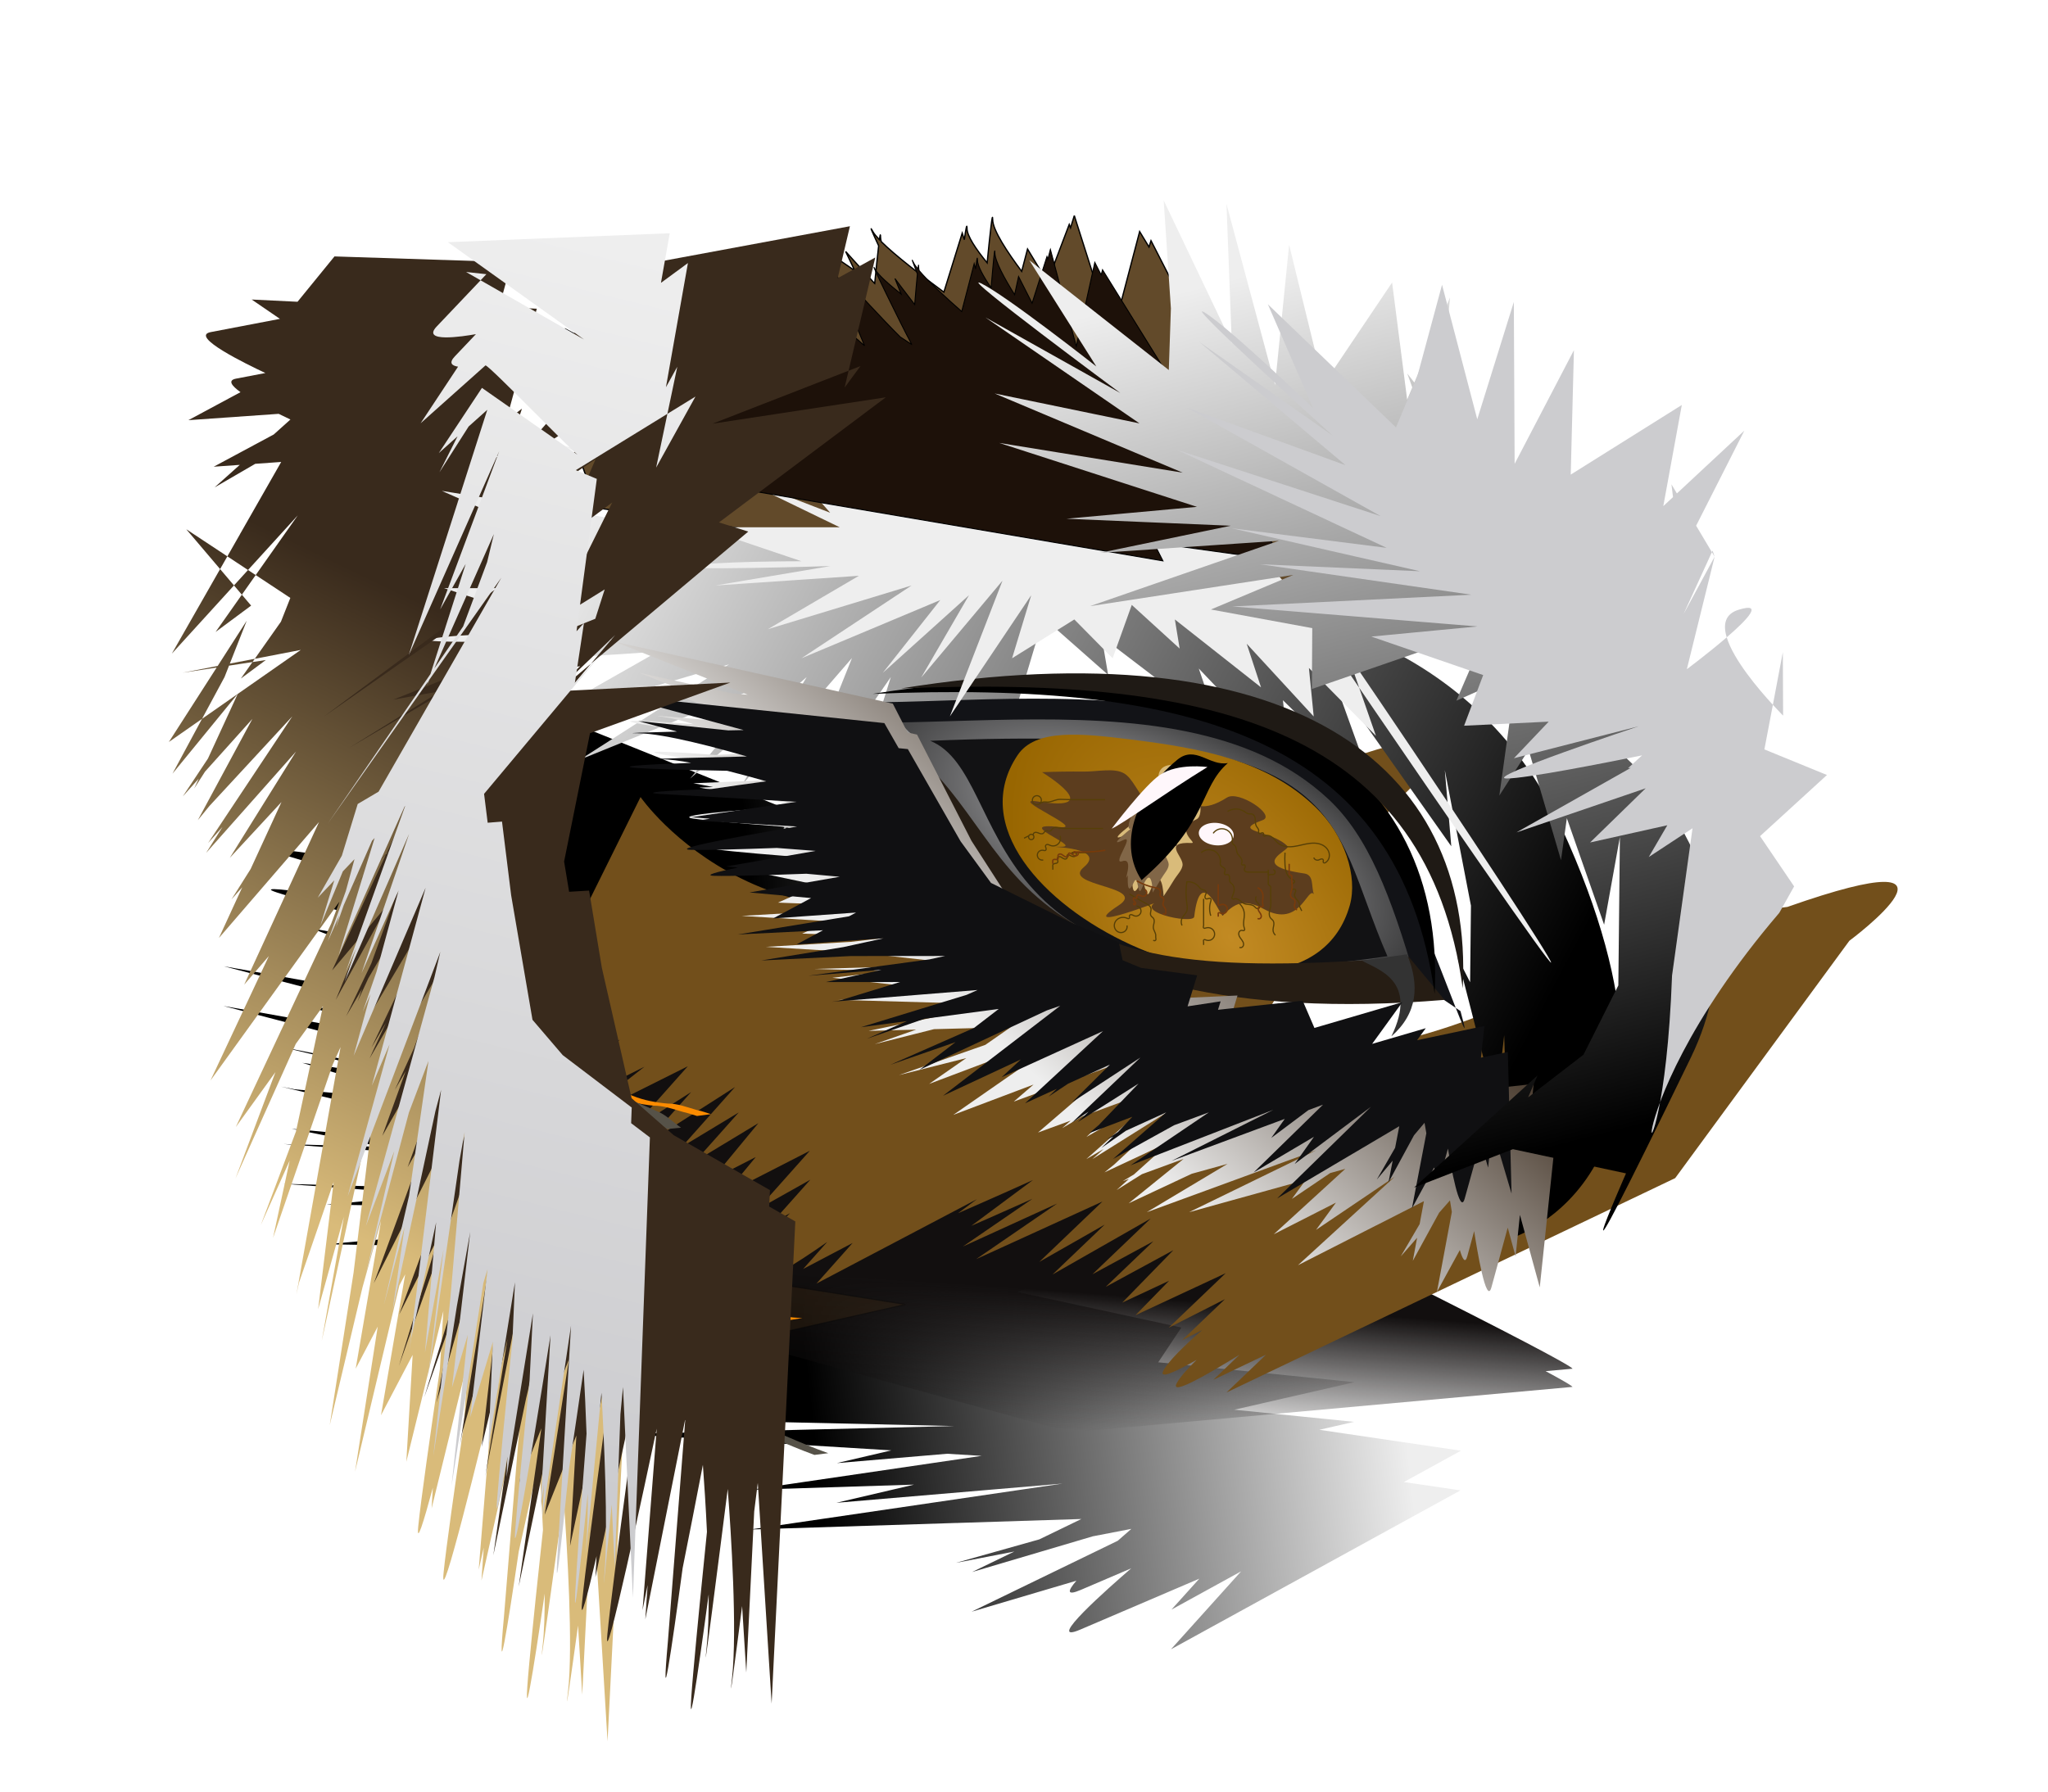 <?xml version="1.0" encoding="UTF-8"?>
<svg version="1.1" viewBox="0 0 400 350" xmlns="http://www.w3.org/2000/svg" xmlns:xlink="http://www.w3.org/1999/xlink">
<defs>
<linearGradient id="b">
<stop offset="0"/>
<stop stop-color="#eee" offset="1"/>
</linearGradient>
<filter id="n" x="-.165" y="-.18" width="1.329" height="1.361" color-interpolation-filters="sRGB">
<feGaussianBlur stdDeviation="0.522"/>
</filter>
<filter id="o" color-interpolation-filters="sRGB">
<feGaussianBlur stdDeviation="0.924"/>
</filter>
<filter id="p" color-interpolation-filters="sRGB">
<feGaussianBlur stdDeviation="0.396"/>
</filter>
<filter id="r" color-interpolation-filters="sRGB">
<feGaussianBlur stdDeviation="1.207"/>
</filter>
<filter id="a" color-interpolation-filters="sRGB">
<feGaussianBlur stdDeviation="2.289"/>
</filter>
<filter id="s" x="-.066" y="-.205" width="1.131" height="1.41" color-interpolation-filters="sRGB">
<feGaussianBlur stdDeviation="1.654"/>
</filter>
<filter id="q" x="-.19" y="-.225" width="1.381" height="1.45" color-interpolation-filters="sRGB">
<feGaussianBlur stdDeviation="0.732"/>
</filter>
<filter id="c" color-interpolation-filters="sRGB">
<feGaussianBlur stdDeviation="2.262"/>
</filter>
<filter id="af" x="-.174" y="-.533" width="1.347" height="2.066" color-interpolation-filters="sRGB">
<feGaussianBlur stdDeviation="11.72"/>
</filter>
<filter id="ae" x="-.152" y="-1.561" width="1.304" height="4.122" color-interpolation-filters="sRGB">
<feGaussianBlur stdDeviation="11.72"/>
</filter>
<filter id="ad" x="-.125" y="-.49" width="1.249" height="1.979" color-interpolation-filters="sRGB">
<feGaussianBlur stdDeviation="11.72"/>
</filter>
<filter id="ac" x="-.14" y="-.434" width="1.28" height="1.869" color-interpolation-filters="sRGB">
<feGaussianBlur stdDeviation="11.72"/>
</filter>
<filter id="ab" x="-.144" y="-.469" width="1.287" height="1.938" color-interpolation-filters="sRGB">
<feGaussianBlur stdDeviation="11.72"/>
</filter>
<filter id="aa" x="-.179" y="-.439" width="1.359" height="1.878" color-interpolation-filters="sRGB">
<feGaussianBlur stdDeviation="11.72"/>
</filter>
<filter id="z" x="-.188" y="-.674" width="1.376" height="2.348" color-interpolation-filters="sRGB">
<feGaussianBlur stdDeviation="11.72"/>
</filter>
<filter id="y" x="-.299" y="-.827" width="1.597" height="2.654" color-interpolation-filters="sRGB">
<feGaussianBlur stdDeviation="18.096"/>
</filter>
<filter id="x" x="-.448" y="-.768" width="1.896" height="2.535" color-interpolation-filters="sRGB">
<feGaussianBlur stdDeviation="18.096"/>
</filter>
<filter id="w" x="-.384" y="-.467" width="1.768" height="1.935" color-interpolation-filters="sRGB">
<feGaussianBlur stdDeviation="18.096"/>
</filter>
<filter id="v" color-interpolation-filters="sRGB">
<feGaussianBlur stdDeviation="4.571"/>
</filter>
<filter id="u" color-interpolation-filters="sRGB">
<feGaussianBlur stdDeviation="4.988"/>
</filter>
<filter id="t" x="-.155" y="-.049" width="1.31" height="1.098" color-interpolation-filters="sRGB">
<feGaussianBlur stdDeviation="25.272"/>
</filter>
<linearGradient id="m" x1="122.86" x2="-117.14" y1="575.22" y2="1563.8" gradientTransform="matrix(.231 0 0 .235 90.144 614.07)" gradientUnits="userSpaceOnUse">
<stop stop-color="#eee" offset="0"/>
<stop stop-color="#cccccf" offset="1"/>
</linearGradient>
<linearGradient id="l" x1="909.14" x2="101.02" y1="1226.1" y2="793.76" gradientTransform="matrix(.172 .135 -.179 .141 358.95 632.87)" gradientUnits="userSpaceOnUse" xlink:href="#b"/>
<linearGradient id="k" x1="-1228.3" x2="-1034.4" y1="652.34" y2="490.72" gradientTransform="matrix(.292 0 0 .214 539.27 753.91)" gradientUnits="userSpaceOnUse">
<stop stop-color="#eee" offset="0"/>
<stop stop-color="#4a3c2f" offset="1"/>
</linearGradient>
<radialGradient id="e" cx="76.685" cy="373.93" r="78.954" gradientTransform="matrix(-.918 -.427 .31 -.356 178.72 1032.2)" gradientUnits="userSpaceOnUse">
<stop stop-color="#cccccf" offset="0"/>
<stop offset="1"/>
</radialGradient>
<linearGradient id="j" x1="909.14" x2="101.02" y1="1226.1" y2="793.76" gradientTransform="matrix(.231 0 0 .235 90.144 614.07)" gradientUnits="userSpaceOnUse" xlink:href="#b"/>
<linearGradient id="i" x1="437.14" x2="428.57" y1="1443.8" y2="1558.1" gradientTransform="matrix(.231 0 0 .235 90.144 614.07)" gradientUnits="userSpaceOnUse">
<stop stop-color="#120f0f" offset="0"/>
<stop stop-color="#120f0f" stop-opacity="0" offset="1"/>
</linearGradient>
<linearGradient id="h" x1="802.86" x2="308.57" y1="1603.8" y2="1660.9" gradientTransform="matrix(.231 0 0 .235 90.144 614.07)" gradientUnits="userSpaceOnUse">
<stop stop-color="#eee" offset="0"/>
<stop offset="1"/>
</linearGradient>
<radialGradient id="d" cx="261.81" cy="356.68" r="49.074" gradientTransform="matrix(.031 -1.516 1.424 1.129 -254.23 344.96)" gradientUnits="userSpaceOnUse">
<stop stop-color="#c28a23" offset="0"/>
<stop stop-color="#986601" offset="1"/>
</radialGradient>
<linearGradient id="g" x1="234.08" x2="235.8" y1="324.34" y2="288.16" gradientUnits="userSpaceOnUse">
<stop offset="0"/>
<stop offset="1"/>
</linearGradient>
<linearGradient id="f" x1="-97.143" x2="-311.43" y1="846.65" y2="1298.1" gradientTransform="translate(205.9 -210.1)" gradientUnits="userSpaceOnUse">
<stop stop-color="#392a1c" offset="0"/>
<stop stop-color="#d9bb7a" offset="1"/>
</linearGradient>
</defs>
<g transform="translate(0 -702.36)">
<path d="m76.516 829.39 33.376 20.573s-2.85-0.816-5.417-1.545l-28.053-11.276 10.047 6.191c-10.707-3.009-19.838-5.535-13.885-3.692 9.004 2.787 23.466 11.744 30.143 16.058-13.075-3.708-39.419-11.148-30.238-8.306 2.652 0.821 5.777 2.184 9.037 3.799-16.118-4.387-31.515-8.351-16.037-3.094 7.972 2.708 17.207 5.676 25.932 8.463 3.911 2.277 7.477 4.502 10.15 6.214-7.258-1.442-14.723-2.878-21.09-4.088-15.76-4.281-30.24-7.985-15.068-2.833l40.128 14.258-41.156-7.816 6.115 2.281c-2.999-0.561-5.181-0.97-5.181-0.97l32.704 11.624c-9.471-1.663-52.607-9.162-43.867-6.275 4.707 1.555 17.8 5.188 30.146 8.544l12.448 4.643-35.716-6.138 3.764 1.461c-8.635-1.311-14.483-1.996-10.737-0.759 4.985 1.647 19.357 5.622 32.304 9.133l10.55 4.093-35.959-6.173 19.412 7.546-19.507 0.206 30.439 7.431-3.595 0.035-43.978-7.853 30.641 7.999-13.602 0.14 31.966 7.806-16.585-2.38-32.515-5.812 32.224 8.411 32.448 9.783-6.455-0.929-46.874-9.255 27.075 6.409-23.006-3.301 25.589 7.718-27.123-2.555-2.629-0.519 53.927 12.77-5.277-0.149-46.544-4.382 17.747 3.543-19.348-0.567 26.049 1.901 28.717 5.726-14.462 1.31-40.408-1.178 29.589 2.154-21.073 1.91 62.445 1.109 6.063 0.44-68.603 6.203 38.166 0.675-12.174 1.635 49.415 1.115-49.492 6.641 15.412 0.348-5.277 0.744 10.815-0.616 20.368 0.453-24.886 3.754 37.587-2.027-43.977 6.188 9.213-0.525-7.003 1.005 46.094-3.238 0.278-0.018-39.879 6.004-5.893 0.713 33.207-0.574-23.043 3.312-6.078 0.373 3.003 0.068-7.765 1.114 13.876-0.973 19.661 0.437-32.955 3.995 31.66-0.549 15.993 0.981-43.568 2.679 79.929 1.804-64.423 1.562 52.124 3.189-10.626 2.486 21.511-1.824 6.751 0.409-45.138 6.632 31.938-1.012-15.156 3.547 44.155-3.746-61.014 8.967 40.42-1.284-0.131 0.043 0.219-0.041 24.188-0.77-8.214 3.98-16.27 4.585 11.388-2.209-8.244 3.999 23.565-6.97 7.536-1.456c-0.704 0.606-1.607 1.393-2.658 2.326l-28.537 13.851 20.457-6.046c-1.675 1.947-2.017 3.022 0.857 1.793l9.856-4.216c-4.197 3.617-17.241 15.086-9.95 11.968l23.251-9.949-5.441 6.042 13.603-7.473-13.697 15.226 56.534-31.04-11.041-1.632 11.135-6.12-27.65-4.086 6.772-1.553-23.385-2.37 23.48-5.382-38.337-3.881 4.515-6.792-32.006-6.947 3.556-1.453-12.946-2.415 13.04-5.337-30.374-5.674-3.932-3.464 4.306-4.038-10.05-8.837-15.271-16.609 2.592-11.684 10.779-24.319-2.858-1.144 2.935-6.612-83.99-33.774z" fill="url(#h)" stroke-width="0"/>
<path d="m86.628 882.69 12.855 4.329-12.855-0.776 19.055 6.418-19.055-1.972s8.477 2.641 17.805 5.401l-17.805-1.848s6.614 2.054 14.522 4.418l-19.421-2.645 22.654 6.644-22.654-3.085 30.332 8.885-20.533-2e-5 16.972 3.552h-16.972l25.483 5.332-18.954 5e-5 15.507 3.552h-15.507l17.237 3.944-17.237 0.495 11.327 3.229-11.327 0.323 21.833 6.225h-18.563l13.991 3.552h-13.991l5.026 1.278c-5.544-0.207-10.749-0.171-13.196 0.495-2.23 0.606 1.447 1.73 7.248 2.948-3.1 0.021-5.715 0.194-7.248 0.612-3.132 0.853 5.396 2.719 15.103 4.439h-8.574l12.868 3.553h-12.868l109.39 30.206 97.965-8.885s1.101 0.285-5.165-3.085l5.165-0.467s6.532 1.776-93.066-47.089-97.965-38.197-97.965-38.197l-29.385-1.78z" fill="url(#i)" stroke-width="0"/>
<path d="m125.09 858.1-23.592 47.608 10.223-4.452-7.62 7.298 15.151-6.605-11.887 10.155s6.581-3.104 13.718-6.64l-11.115 9.486s5.136-2.429 11.204-5.407l-12.588 9.841 17.286-8.635-14.676 11.479 23.14-11.565-11.256 12.641 11.909-7.604-9.3 10.449 17.875-11.429-10.388 11.673 11.106-6.705-8.506 9.545 12.344-7.458-9.087 11.01 8.581-4.391-5.971 7.236 16.529-8.462-10.174 11.425 10.271-5.771-7.668 8.617 3.696-2.071c-3.191 3.248-6.021 6.481-6.874 8.521-0.777 1.858 2.061 0.494 6.134-2.103-1.685 1.925-2.99 3.671-3.525 4.948-1.092 2.611 4.952-1.147 11.534-5.748l-4.702 5.28 9.664-5.082-7.054 7.926 31.33-16.482-3.682 2.738s7.012-3.036 14.619-6.478l-12.029 8.947s5.463-2.375 11.929-5.277l-13.583 9.322 18.43-8.406-15.841 10.875 24.67-11.258-12.323 11.789 12.772-7.283-10.192 9.747 19.173-10.935-11.376 10.888 11.893-6.444-9.306 8.906 13.212-7.164-9.983 10.243 9.145-4.269-6.564 6.733 17.634-8.224-11.142 10.662 10.981-5.571-8.394 8.033 3.942-1.998c-3.479 3.04-6.577 6.054-7.561 7.921-0.897 1.702 2.13 0.37 6.498-2.117-1.847 1.794-3.29 3.422-3.907 4.592-1.26 2.39 5.216-1.218 12.293-5.6l-5.142 4.924 10.303-4.924-7.723 7.388 87.637-41.877 34.018-46.365s27.803-20.649-12.084-6.619c-31.473 3.718-9.114 24.702-58.89 20.756-19.325 7.686-34.992 8.974-47.258 7.33l28.988-47.979s25.694-21.889-11.93-7.825c-30.052 2.916-7.531 27.126-55.547 20.805-53.54 22.96-79.37-14.54-79.37-14.54z" fill="#724f1b" stroke-width="0"/>
<path transform="matrix(.231 0 0 .235 42.494 663.35)" d="m329.72 1613.4-11.69-190.8s-1.584 11.574-3.028 21.966l-6.692 130.2-3.513-57.442c-6.108 43.193-11.43 79.82-8.498 54.955 4.434-37.608-0.748-120.52-3.63-159.7-7.367 52.911-22.298 159.36-17.777 121.01 1.306-11.078 1.758-26.117 1.698-42.781-9.587 64.302-19.368 124.59-13.027 57.595 3.266-34.505 7.511-73.627 11.569-110.5-1.002-21.693-2.325-42.22-3.437-57.824-5.782 26.272-11.858 53.065-17.08 75.838-9.398 62.827-18.662 119.41-12.446 53.74l14.712-176.84-33.774 147.18 1.946-27.491c-2.484 10.685-4.29 18.458-4.29 18.458l11.978-144.14c-8.146 33.185-45.446 183.97-41.643 146.55 2.048-20.154 9.646-72.733 17.001-121.97l3.96-55.961-31.082 124.49 1.041-17.21c-7.989 29.23-13.956 48.008-12.326 31.967 2.169-21.344 10.545-78.993 18.281-130.58l2.921-48.226-31.31 125.3 5.338-88.804-26.744 50.117 20.45-117.15-4.923 9.25-37.459 154.77 19.162-120.53-18.636 34.967 21.471-123.03-15.723 55.447-27.68 114.46 20.155-126.75 16.691-134.22-6.113 21.592-37.498 169.4 18.741-103.19-21.811 76.912 13.153-105.87-29.385 83.957-2.103 9.502 37.315-205.55-6.672 14.586-50.431 144.07 14.091-64.332-24.409 53.582 29.739-77.854 22.819-104.07-23.003 31.346-50.992 111.88 33.795-88.41-33.523 45.666 80.755-169.32 6.929-18.11-109.09 148.75 49.366-103.47-20.825 23.714 63.253-135.18-84.646 96.433 19.727-42.162-9.124 10.103 16.203-25.267 26.089-55.685-43.701 46.407 56.006-88.383-76.004 84.242 13.806-21.523-12.157 13.318 70.748-104.61 0.419-0.642-70 74.421-9.867 11.87 46.137-84.199-40.015 43.792-9.18 14.067 3.844-8.215-13.48 14.766 21.293-31.501 25.185-53.753-55.191 66.356 43.993-80.27 18.77-46.865-65.821 100.79 111.51-76.511-99.935 18.945 70.389-10.553-21.084 15.379 33.874-47.249 7.937-19.757-87.974-57.091 54.832 63.48-30.075 21.931 69.536-96.977-106.49 114.97 57.767-99.547-0.286 0.14 0.399-0.381 34.575-59.56-21.948 1.551-34.419 19.64 21.346-18.769-22.041 1.532 50.754-26.793 14.11-12.45c-2.61-1.202-5.981-2.786-9.952-4.711l-76.318 5.266 44.05-23.278c-7.592-5.386-11.002-9.887-3.769-11.249l24.8-4.671c-15.561-7.16-64.55-30.561-46.206-34.016l58.512-11.008-23.887-16.077 38.77 1.866 31.252-37.696 149.65 4.788-10.336 37.149 31.743 1.537-25.888 93.029 13.351-9.957-24.875 73.23 46.282-34.543-40.794 120.02 24.705 22.276-103.88 118.82 8.759-2.029 60.062-96.074-38.656 134.76-34.38-34.002 4.233 27.71 16.863 8.991 10.772 70.739 25.1 123.46 35.553 51.886 81.221 93.873-0.694 13.24 22.088 25.511-19.999 389.88z" fill="url(#f)" filter="url(#t)" stroke-width="0"/>
<path d="m295.05 944.29-1.265-39.688-1.594 14.005-7.481-29.111 2.422 4.751 0.276-25.32 0.223 12.11-5.441-28.233 1.264 14.883-22.762-32.247 7.587 21.084-17.704-17.364 1.265 12.403-17.704-18.604 3.794 11.162-22.762-17.364 1.264 7.441-12.646-11.162-8.298 27.715-10.116-9.922-16.439 9.922 5.058-16.123-21.497 31.006 13.91-34.727-21.497 24.805 12.646-21.084-22.762 19.844 15.175-18.604-36.672 14.883 29.085-18.604-37.937 11.162 24.027-13.643-37.937 2.481 30.349-4.961s-41.73 1.24-36.672 0c5.058-1.24 29.085-1.24 29.085-1.24l-26.556-8.682h36.672l-29.085-13.643 26.556 9.922-34.581-15.288 40.904 6.607-32.052-14.048 44.697 15.288-29.647-16.664 35.969 10.462-20.795-12.943 29.647 9.222-19.53-14.183 32.176 19.144-17.001-9.222 34.705 7.982-16.877-4.126 29.523 11.568s-9.844-24.4-9.844-15.718c0 8.682 26.994 9.087 26.994 9.087l-14.348-9.087 20.671 16.529 10.116-4.961 16.439 18.604s39.201 3.721 56.905 42.169c31.298 67.97-9.903 80.324-9.903 80.324z" fill="url(#j)" stroke-width="0"/>
<path transform="matrix(.231 0 0 .235 42.494 663.35)" d="m724.38 345.25-3.164 10.098-1.119-2.777-18.445 47.741-16.824-27.293-4.939 18.541c-11.996-15.785-24.542-34.352-24.542-43 0-8.374-2.342 12.859-4.669 35.932-9.557-11.495-17.017-22.426-17.017-28.527 0-4.796-0.953 0.072-2.277 9.284l-1.775-5.47-15.512 49.059c-18.902-13.656-41.294-30.54-52.942-41.963-0.384-1.405-0.617-2.68-0.617-3.787 0-3.268-0.351-1.917-0.926 2.188-2.576-2.646-4.547-4.944-5.557-6.76-3.377-6.075-0.475 0.446 4.901 11.809-0.94 7.771-2.146 19.242-3.357 31.332-7e-3 -5e-3 -0.031 5e-3 -0.039 0-12.976-13.882-24.503-26.591-24.503-26.591l7.679 15.904c-15.649-10.252-28.269-19.551-31.873-24.852-11.165-16.42 31.668 56.076 44.839 76.043-6e-3 0.062-0.033 0.279-0.039 0.337l-14.046-7.574c-22.34-18.28-59.56-51.84-59.56-51.84l9.878 16.718c-13.934-10.995-25.553-21.179-28.671-26.788-8.459-15.216 21.86 47.746 33.996 70.938l-19.57-14.12c-17.13-17.87-37.46-40.28-37.46-40.28l20.104 41.542-47.424-20.925 45.919 45.721-73.818-39.831 13.081 15.904-19.757-11.613 32.684 40.392c-21.116-13.089-38.088-23.787-40.44-25.273l-13.197-9.481 19.487 29.424 4.515 12.398-77.986-33.912s25.859 17.742 56.415 38.456l-62.28-33.099s24.239 20.301 51.051 42.496c-37.262-18.696-73.972-37.671-73.972-37.671l3.203 7.153c-1.132-0.714-3.28-2.048-3.28-2.048l50.627 139.1 543.2 76.184-11.422-18.513 108.5 50.782-172.21-330.64-1.698 5.217-7.91-12.819-23.037 86.113-0.039-0.056-32.182-99.325z" fill="#624a2a" filter="url(#u)" stroke="#000" stroke-width="1.094px"/>
<path d="m172.74 841.99c97.921-3.711 90.756 17.573 104.85 48.762-98.312 13.875-85.086-40.823-104.85-48.762z" fill="url(#e)" stroke-width="0"/>
<path transform="matrix(.747 .153 -.19 .543 232.52 719.68)" d="m-7.816 236.83c102.95-35.56 103.27-1.49 129.95 40.9-99.563 50.9-105.92-35.06-129.95-40.9z" fill="#121214" filter="url(#r)" stroke-width="0"/>
<g transform="matrix(.721 .147 -.172 .492 251.84 735.67)" stroke-width="0">
<g transform="translate(-208.75 -61.774)">
<path d="m191.71 299c-11.39 59.107 100.14 95.348 97.277 30.532-0.495-11.21-7.431-25.495-17.325-33.738-16.454-13.71-33.868-13.231-52.685-11.144-13.359 1.482-25.119 3.203-27.267 14.35z" fill="url(#d)"/>
<path d="m199.39 303.47s20.315 10 1.488 11.198c-8.406 0.535 15.268 6.852 7.758 7.821-12.749 1.644 7.23 5.561 2.457 7.087-7.953 2.542 12.123-4.449 7.242 6.023-4.035 8.658 17.942 2.11 12.237 11.417-8.947 14.596 11.589-6.121 10.794-5.509-8.861 6.818 9.779 7.208 9.29 4.037-3.194-20.712 6.814-1.601 7.145-2.567 1.763-5.15 3.513-8.161 9.98-5.467 10.739 4.473 8.787-12.097 11.176-9.31-1.379-2.39-1.587-7.227-4.287-6.998-15.344 1.299-5.356-7.687-6.651-8.837-5.522-4.905-15.921-0.797-8.56-7.833 2.915-2.787-8.747-9.3-11.06-5.621-9.276 14.751-13.965-7.21-14.571-2.325-2.639 21.281-8.448 3.565-13.532 1.151-3.048-1.447-6.842 1.372-10.567 2.412-3.28 0.915-6.723 2.018-10.338 3.322z" fill="#5c3d1e" filter="url(#a)"/>
<path transform="matrix(0 -.634 -.346 0 346.1 466.67)" d="m199.39 303.47s20.315 10 1.488 11.198c-8.406 0.535 10.298 8.272 2.787 9.241-12.749 1.644 4.389 7.691 3.877 7.797-8.178 1.684 13.543-0.899 8.662 9.573-4.035 8.658 20.072-3.57 14.367 5.737-8.947 14.596 11.589-6.121 10.794-5.509-8.861 6.818 9.779 7.208 9.29 4.037-3.194-20.712 6.814-1.601 7.145-2.567 1.763-5.15 3.513-8.161 9.98-5.467 10.739 4.473 8.787-12.097 11.176-9.31-1.379-2.39-1.587-7.227-4.287-6.998-15.344 1.299-5.356-7.687-6.651-8.837-5.522-4.905-15.921-0.797-8.56-7.833 2.915-2.787-8.747-9.3-11.06-5.621-9.276 14.751-13.965-7.21-14.571-2.325-2.639 21.281-8.448 3.565-13.532 1.151-3.048-1.447-6.842 1.372-10.567 2.412-3.28 0.915-6.723 2.018-10.338 3.322z" fill="#d9bb7a" filter="url(#a)"/>
<path transform="matrix(0 -.553 -.277 0 322.07 449.99)" d="m199.39 303.47s20.315 10 1.488 11.198c-8.406 0.535 10.298 8.272 2.787 9.241-12.749 1.644 4.389 7.691 3.877 7.797-8.178 1.684 13.543-0.899 8.662 9.573-4.035 8.658 20.072-3.57 14.367 5.737-8.947 14.596 11.589-6.121 10.794-5.509-8.861 6.818 9.779 7.208 9.29 4.037-3.194-20.712 6.814-1.601 7.145-2.567 1.763-5.15 3.513-8.161 9.98-5.467 10.739 4.473 8.787-12.097 11.176-9.31-1.379-2.39-1.587-7.227-4.287-6.998-15.344 1.299-5.356-7.687-6.651-8.837-5.522-4.905-15.921-0.797-8.56-7.833 2.915-2.787-8.747-9.3-11.06-5.621-9.276 14.751-13.965-7.21-14.571-2.325-2.639 21.281-8.448 3.565-13.532 1.151-3.048-1.447-6.842 1.372-10.567 2.412-3.28 0.915-6.723 2.018-10.338 3.322z" fill="#816647" filter="url(#a)"/>
<path d="m245.57 286.05c-4.331 2.652-9.787-4.323-13.065 2.594-7.862 16.587-7.279 36.212 1.611 47.333 12.005-27.138 6.399-38.315 11.454-49.926z" fill="url(#g)"/>
</g>
<path transform="matrix(.286 -.622 .133 .655 -86.04 183.63)" d="m204.49 306.81s19.918-9.465 29.822-7.811c11.276 1.883 30.532 19.171 30.532 19.171-26.49-5.73-52.681-8.564-60.354-11.361z" fill="#fff7fb" filter="url(#s)"/>
<path transform="matrix(1 0 0 -1.091 -2.779 592.81)" d="m47.573 312.85a4.615 3.905 0 1 1-9.231 0 4.615 3.905 0 1 1 9.231 0z" fill="#fff7fb" filter="url(#q)"/>
</g>
<path transform="matrix(.753 .154 -.173 .493 222.81 730.62)" d="m60.875 205.81c-30.95 5.4e-4 -61.87 16.373-85.312 22.719l2 7.438c24.928-6.75 55.15-22.47 83.312-22.47 14.081-2.5e-4 27.536 3.715 40.188 14.344 12.651 10.629 23.164 30.629 36.507 60.518l13.396 7.814c13.17 30.15-30.91-62.42-44.97-74.23-14.064-11.82-29.65-16.13-45.125-16.13z" color="#000000" fill="#121317" filter="url(#c)" style="block-progression:tb;text-indent:0;text-transform:none"/>
<path transform="matrix(.558 .402 .495 -.356 69.805 933.64)" d="m51.062 204.94c-27.687 1.874-52.135 17.269-75.5 23.594l3.289-0.524c27.494 3.35 47.666-13.69 72.743-15.39 25.076-1.697 44.542 10.928 77.075 57.202l16.68-4.72c-33.4-47.5-66.601-62.04-94.288-60.16z" color="#000000" fill="#261d14" filter="url(#c)" style="block-progression:tb;text-indent:0;text-transform:none"/>
<path transform="matrix(2.882 .59 -.722 2.058 239.64 301.31)" d="m38.546 249.69c23.2-12.55 37.898-3.83 42.185 16.38-7.913-22-22.262-23.36-42.185-16.38z" filter="url(#p)" stroke-width="0"/>
<path transform="matrix(2.882 .59 -.722 2.058 239.64 301.31)" d="m40.2 248.7c23.2-12.56 37.899-3.83 42.185 16.37-7.913-21.99-22.261-23.35-42.185-16.37z" fill="#1f1a15" filter="url(#o)" stroke-width="0"/>
<path transform="matrix(.903 .185 -.785 2.237 410.8 282.25)" d="m70.747 265.84 8.66-1.264c4.79 2.316 6.297 4.632 2.647 6.948 1.56-5.029-7.585-5.218-11.307-5.684z" fill="#333" filter="url(#n)" stroke-width="0"/>
<path d="m215.44 864.21h-7.481c-0.399 0-0.797-0.047-1.189-0.123-0.196-0.038-0.394-0.074-0.594-0.068s-0.405 0.06-0.555 0.192c-0.084 0.074-0.147 0.169-0.215 0.257-0.069 0.088-0.149 0.174-0.252 0.217-0.073 0.03-0.154 0.038-0.233 0.033-0.079-5e-3 -0.157-0.022-0.235-0.038s-0.156-0.032-0.235-0.035c-0.079-3e-3 -0.16 7e-3 -0.232 0.04-0.101 0.047-0.176 0.137-0.243 0.226-0.067 0.089-0.132 0.184-0.224 0.248-0.068 0.048-0.149 0.076-0.231 0.088-0.082 0.012-0.166 8e-3 -0.248-6e-3 -0.164-0.029-0.317-0.097-0.472-0.159-0.154-0.061-0.315-0.117-0.481-0.118-0.083-5.8e-4 -0.167 0.013-0.243 0.045-0.077 0.032-0.146 0.083-0.195 0.15-0.05 0.068-0.077 0.152-0.077 0.237 0 0.084 0.027 0.169 0.077 0.237-0.043-0.086-0.111-0.159-0.193-0.21-0.082-0.05-0.178-0.077-0.274-0.077-0.096 0-0.192 0.027-0.274 0.077-0.082 0.05-0.15 0.124-0.193 0.21-0.074 0.146-0.074 0.328-1e-5 0.474 0.053 0.104 0.141 0.19 0.247 0.239 0.106 0.049 0.228 0.061 0.342 0.034 0.114-0.027 0.217-0.093 0.29-0.185 0.072-0.092 0.113-0.208 0.113-0.325s-0.04-0.233-0.113-0.325c-0.072-0.092-0.176-0.158-0.29-0.185-0.114-0.027-0.236-0.015-0.342 0.034s-0.195 0.135-0.247 0.239l-0.935 0.474" fill="none" stroke="#563f07" stroke-width=".233px"/>
<path d="m214.98 868.47c-1.361 0.392-2.791 0.474-4.208 0.474l-0.935-1e-5c-0.041 0-0.082-1e-3 -0.123-7e-3 -0.041-6e-3 -0.08-0.018-0.12-0.029-0.04-0.011-0.08-0.022-0.121-0.02-0.021 1e-3 -0.041 6e-3 -0.059 0.015-0.018 9e-3 -0.035 0.023-0.044 0.041-0.013 0.023-0.015 0.051-7e-3 0.076 8e-3 0.025 0.025 0.047 0.047 0.061s0.048 0.022 0.074 0.024c0.026 2e-3 0.053-2e-3 0.078-0.01 0.05-0.016 0.094-0.046 0.138-0.076 0.043-0.03 0.087-0.06 0.137-0.076 0.044-0.014 0.091-0.016 0.136-8e-3 0.045 9e-3 0.088 0.028 0.124 0.056 0.073 0.056 0.118 0.145 0.126 0.236 8e-3 0.091-0.02 0.185-0.073 0.26-0.053 0.075-0.129 0.133-0.213 0.169-0.169 0.072-0.365 0.056-0.539-1e-3 -0.175-0.057-0.334-0.152-0.496-0.239-0.075-0.041-0.154-0.08-0.239-0.089-0.043-5e-3 -0.086-1e-3 -0.127 0.013-0.04 0.015-0.077 0.04-0.101 0.076-0.023 0.033-0.034 0.073-0.037 0.114-3e-3 0.04 2e-3 0.081 9e-3 0.12 0.015 0.08 0.039 0.159 0.028 0.24-0.012 0.091-0.069 0.173-0.145 0.223-0.076 0.051-0.17 0.071-0.261 0.068-0.091-4e-3 -0.181-0.03-0.264-0.069-0.083-0.038-0.16-0.088-0.236-0.139-0.152-0.102-0.304-0.214-0.482-0.255-0.089-0.02-0.184-0.022-0.271 6e-3 -0.087 0.028-0.166 0.086-0.21 0.166-0.039 0.071-0.049 0.156-0.042 0.237 7e-3 0.081 0.029 0.16 0.05 0.238 0.021 0.078 0.042 0.158 0.046 0.239 4e-3 0.081-0.01 0.165-0.054 0.234-0.049 0.077-0.131 0.128-0.217 0.158-0.086 0.03-0.178 0.041-0.268 0.054-0.09 0.013-0.182 0.03-0.264 0.07-0.041 0.02-0.08 0.045-0.112 0.077-0.032 0.032-0.059 0.071-0.074 0.114-0.026 0.075-0.019 0.157-0.012 0.236 7e-3 0.079 0.012 0.158 0.012 0.238v0.474" fill="none" stroke="#563f07" stroke-width=".233px"/>
<path d="m220.59 877c1.078 0.653 2.17 1.285 3.273 1.895 0.201 0.111 0.404 0.223 0.577 0.374 0.173 0.151 0.315 0.348 0.358 0.574 0.046 0.237-0.019 0.479-0.063 0.717-0.022 0.119-0.039 0.239-0.033 0.36 5e-3 0.121 0.034 0.242 0.096 0.345 0.058 0.095 0.142 0.171 0.227 0.243 0.085 0.072 0.173 0.143 0.24 0.231 0.099 0.129 0.149 0.29 0.164 0.451 0.015 0.162-5e-3 0.324-0.035 0.484-0.06 0.319-0.165 0.638-0.129 0.96 0.028 0.249 0.138 0.481 0.243 0.708s0.21 0.463 0.224 0.713c9e-3 0.158-0.017 0.317 0 0.474 9e-3 0.08 0.029 0.159 0.037 0.239 8e-3 0.08 2e-3 0.165-0.037 0.235-0.023 0.041-0.057 0.076-0.098 0.1-0.041 0.024-0.088 0.037-0.136 0.037-0.047 0-0.095-0.013-0.136-0.037-0.041-0.024-0.075-0.059-0.098-0.1" fill="none" stroke="#563f07" stroke-width=".233px"/>
<path d="m236.48 881.26c-0.304-0.915-0.304-1.928 0-2.843 0.026-0.079 0.055-0.158 0.062-0.24 4e-3 -0.041 2e-3 -0.083-8e-3 -0.123s-0.028-0.079-0.055-0.11c-0.027-0.031-0.061-0.055-0.099-0.07s-0.079-0.023-0.12-0.024c-0.082-3e-3 -0.162 0.019-0.24 0.044-0.078 0.025-0.155 0.055-0.235 0.07-0.081 0.015-0.166 0.014-0.241-0.02-0.058-0.027-0.107-0.073-0.14-0.128-0.033-0.055-0.052-0.118-0.058-0.182-0.012-0.128 0.025-0.255 0.072-0.375 0.047-0.119 0.105-0.235 0.139-0.359 0.033-0.124 0.04-0.261-0.013-0.377-0.038-0.082-0.103-0.148-0.178-0.198-0.075-0.049-0.16-0.083-0.246-0.108-0.172-0.052-0.355-0.078-0.511-0.167-0.194-0.111-0.323-0.304-0.468-0.474-0.566-0.667-1.468-1.032-2.338-0.948-0.204 1.412-0.204 2.853 0 4.265 0.034 0.237 0.074 0.474 0.086 0.713s-7e-3 0.483-0.086 0.709c-0.094 0.269-0.269 0.501-0.448 0.723s-0.365 0.442-0.488 0.699c-0.211 0.442-0.211 0.979 1e-5 1.421" fill="none" stroke="#563f07" stroke-width=".233px"/>
<path d="m234.61 868.94c0.333-0.305 0.761-0.506 1.209-0.568 0.448-0.061 0.914 0.017 1.317 0.221 0.403 0.204 0.742 0.534 0.957 0.931 0.215 0.397 0.306 0.861 0.257 1.31-9e-3 0.079-0.022 0.158-0.026 0.238-4e-3 0.08 3.4e-4 0.161 0.026 0.236 0.037 0.109 0.115 0.199 0.204 0.271 0.089 0.071 0.191 0.126 0.291 0.183 0.1 0.057 0.199 0.117 0.281 0.197 0.082 0.08 0.146 0.183 0.16 0.297 0.01 0.085-7e-3 0.17-0.033 0.251-0.026 0.081-0.06 0.16-0.084 0.241-0.024 0.082-0.038 0.168-0.023 0.252 8e-3 0.042 0.023 0.083 0.046 0.118 0.023 0.035 0.055 0.066 0.093 0.085 0.035 0.018 0.075 0.026 0.114 0.029 0.04 2e-3 0.079-2e-3 0.118-8e-3 0.078-0.011 0.157-0.03 0.235-0.021 0.067 8e-3 0.131 0.036 0.185 0.077 0.053 0.041 0.097 0.095 0.129 0.155 0.064 0.119 0.083 0.257 0.085 0.392 2e-3 0.135-0.013 0.27-0.012 0.405 1e-3 0.135 0.019 0.273 0.082 0.393 0.052 0.099 0.132 0.18 0.216 0.253 0.084 0.073 0.174 0.141 0.252 0.22 0.147 0.15 0.25 0.341 0.308 0.543 0.058 0.202 0.072 0.415 0.054 0.625-0.035 0.419-0.194 0.817-0.362 1.202-0.034 0.078-0.069 0.157-0.078 0.241-4e-3 0.042-2e-3 0.086 0.011 0.126 0.012 0.041 0.035 0.079 0.067 0.106 0.031 0.027 0.069 0.043 0.109 0.051 0.04 8e-3 0.081 8e-3 0.121 3e-3 0.081-0.01 0.158-0.038 0.237-0.054 0.176-0.035 0.361-7e-3 0.529 0.056 0.168 0.064 0.321 0.162 0.464 0.27 0.287 0.217 0.546 0.48 0.877 0.621 0.299 0.128 0.631 0.146 0.953 0.181 0.323 0.036 0.658 0.097 0.917 0.293 0.149 0.112 0.265 0.264 0.414 0.376 0.074 0.056 0.158 0.102 0.249 0.123 0.091 0.021 0.189 0.016 0.273-0.025 0.065-0.032 0.118-0.085 0.154-0.147 0.036-0.062 0.055-0.134 0.059-0.206 7e-3 -0.144-0.047-0.286-0.126-0.407-0.158-0.242-0.41-0.413-0.555-0.662-0.083-0.143-0.128-0.308-0.128-0.474s0.045-0.331 0.128-0.474" fill="none" stroke="#563f07" stroke-width=".233px"/>
<path d="m236.95 865.15c0.26-0.376 0.647-0.661 1.083-0.796 0.436-0.136 0.917-0.121 1.344 0.042 0.427 0.162 0.796 0.471 1.032 0.862 0.236 0.391 0.336 0.862 0.281 1.315-0.01 0.079-0.024 0.158-0.029 0.238-5e-3 0.08 5.1e-4 0.161 0.029 0.236 0.04 0.105 0.121 0.188 0.208 0.26 0.087 0.071 0.181 0.134 0.259 0.214 0.176 0.181 0.252 0.436 0.299 0.684 0.047 0.248 0.071 0.504 0.168 0.737 0.14 0.337 0.415 0.595 0.637 0.885 0.111 0.145 0.211 0.301 0.271 0.473s0.078 0.363 0.027 0.538c-0.024 0.082-0.063 0.159-0.076 0.244-7e-3 0.042-6e-3 0.086 5e-3 0.127 0.012 0.041 0.036 0.079 0.071 0.104 0.033 0.023 0.073 0.033 0.113 0.034 0.04 1e-3 0.08-6e-3 0.119-0.015 0.039-9e-3 0.078-0.019 0.117-0.025 0.04-5e-3 0.08-6e-3 0.119 6e-3 0.042 0.012 0.079 0.038 0.108 0.072 0.028 0.034 0.047 0.074 0.058 0.117 0.021 0.085 6e-3 0.175-0.02 0.259-0.027 0.083-0.066 0.162-0.097 0.244-0.031 0.082-0.054 0.169-0.047 0.256 8e-3 0.096 0.053 0.188 0.119 0.259 0.066 0.071 0.151 0.122 0.242 0.155 0.182 0.066 0.38 0.062 0.574 0.06 0.312-3e-3 0.623 0 0.935 0l2.338 1e-5c0.08 0 0.16-0.01 0.238-0.026 0.039-8e-3 0.079-0.016 0.119-0.015 0.02 6.6e-4 0.04 4e-3 0.059 0.01 0.019 7e-3 0.037 0.017 0.051 0.031 0.015 0.014 0.026 0.033 0.033 0.052 7e-3 0.019 0.01 0.04 9e-3 0.061-3e-4 0.041-0.012 0.082-0.025 0.121-0.013 0.039-0.028 0.078-0.034 0.119-6e-3 0.041-3e-3 0.085 0.017 0.121 0.021 0.037 0.059 0.062 0.099 0.074 0.041 0.011 0.084 0.01 0.126 2e-3 0.083-0.016 0.159-0.058 0.242-0.076 0.076-0.016 0.156-0.011 0.234-4e-3 0.078 7e-3 0.157 0.015 0.234 4e-3 0.113-0.016 0.219-0.074 0.294-0.16 0.075-0.086 0.117-0.2 0.117-0.314 0-0.114-0.042-0.228-0.117-0.314-0.075-0.086-0.181-0.144-0.294-0.16" fill="none" stroke="#563f07" stroke-width=".233px"/>
<path d="m239.76 860.89c0.484-0.315 1.06-0.485 1.636-0.485 0.577-1e-5 1.153 0.171 1.636 0.485 0.148 0.097 0.288 0.206 0.44 0.297 0.152 0.091 0.319 0.164 0.495 0.177 0.156 0.012 0.313-0.023 0.468 0 0.112 0.017 0.219 0.065 0.31 0.133 0.091 0.068 0.167 0.155 0.226 0.252 0.118 0.194 0.169 0.422 0.192 0.648 0.023 0.226 0.019 0.454 0.038 0.681s0.061 0.455 0.168 0.656c0.085 0.159 0.208 0.294 0.307 0.443 0.05 0.075 0.095 0.154 0.125 0.239 0.03 0.085 0.045 0.176 0.035 0.265-9e-3 0.082-0.038 0.16-0.05 0.241-6e-3 0.041-8e-3 0.082-8e-4 0.123 7e-3 0.04 0.023 0.08 0.051 0.11 0.029 0.032 0.068 0.054 0.11 0.064s0.086 0.01 0.128 2e-3c0.085-0.015 0.161-0.058 0.238-0.098 0.076-0.04 0.157-0.077 0.243-0.081 0.043-2e-3 0.087 5e-3 0.126 0.024 0.039 0.019 0.072 0.05 0.091 0.088 0.017 0.037 0.021 0.079 0.017 0.119-4e-3 0.04-0.014 0.08-0.024 0.119-0.01 0.039-0.019 0.079-0.021 0.12-1e-3 0.041 6e-3 0.082 0.028 0.117 0.023 0.036 0.06 0.062 0.1 0.075 0.041 0.013 0.084 0.014 0.126 8e-3 0.084-0.013 0.161-0.053 0.241-0.082 0.227-0.082 0.483-0.069 0.712 7e-3 0.229 0.076 0.435 0.213 0.617 0.373 0.364 0.319 0.639 0.729 1.009 1.042 0.419 0.355 0.945 0.57 1.486 0.667 0.541 0.097 1.096 0.079 1.641 7e-3 1.089-0.145 2.141-0.509 3.234-0.621 0.546-0.056 1.104-0.048 1.637 0.081 0.534 0.129 1.044 0.384 1.43 0.775 0.385 0.391 0.637 0.924 0.64 1.474 2e-3 0.275-0.059 0.55-0.181 0.796-0.122 0.246-0.307 0.461-0.536 0.613-0.073 0.049-0.153 0.091-0.24 0.1-0.043 4e-3 -0.088-6.6e-4 -0.129-0.017-0.041-0.017-0.076-0.045-0.099-0.083-0.021-0.035-0.029-0.075-0.03-0.115-9.9e-4 -0.04 5e-3 -0.08 0.013-0.12 8e-3 -0.04 0.017-0.079 0.022-0.119 5e-3 -0.04 5e-3 -0.081-5e-3 -0.12-0.011-0.043-0.035-0.083-0.066-0.114-0.031-0.032-0.07-0.056-0.111-0.071-0.083-0.032-0.176-0.03-0.263-0.01-0.173 0.04-0.324 0.147-0.495 0.196-0.185 0.053-0.389 0.033-0.56-0.053-0.171-0.087-0.308-0.24-0.375-0.42" fill="none" stroke="#563f07" stroke-width=".233px"/>
<path d="m215.84 858.58h-6.546c-0.468 0-0.937-0.015-1.404-0.04-0.468-0.025-0.941-0.051-1.401 0.04-0.317 0.062-0.619 0.18-0.925 0.283-0.306 0.103-0.622 0.191-0.945 0.191-0.157-6e-5 -0.312-0.021-0.469-0.032-0.156-0.01-0.316-0.01-0.467 0.032-0.169 0.046-0.32 0.142-0.468 0.237s-0.298 0.19-0.467 0.237c-0.152 0.042-0.316 0.042-0.468 0-0.203-0.056-0.383-0.187-0.499-0.363-0.116-0.175-0.165-0.393-0.137-0.602 0.028-0.208 0.134-0.405 0.292-0.543s0.367-0.217 0.578-0.217 0.419 0.079 0.578 0.217c0.158 0.138 0.264 0.335 0.292 0.543 0.028 0.208-0.021 0.426-0.137 0.602-0.116 0.175-0.296 0.307-0.499 0.363" fill="none" stroke="#563f07" stroke-width=".233px"/>
<path d="m207.03 865.63c0.103 0.261 0.129 0.551 0.073 0.826-0.056 0.275-0.193 0.532-0.39 0.732-0.197 0.2-0.453 0.34-0.727 0.4-0.274 0.059-0.565 0.038-0.827-0.062-0.162-0.062-0.315-0.153-0.486-0.183-0.086-0.015-0.175-0.013-0.257 0.016-0.082 0.029-0.155 0.088-0.192 0.166-0.035 0.075-0.036 0.164-0.019 0.245 0.017 0.082 0.049 0.159 0.076 0.238 0.027 0.079 0.05 0.161 0.046 0.245-2e-3 0.042-0.01 0.083-0.027 0.121-0.017 0.038-0.043 0.073-0.076 0.098-0.032 0.024-0.071 0.04-0.11 0.047-0.04 7e-3 -0.081 7e-3 -0.121 3e-3 -0.08-9e-3 -0.158-0.034-0.237-0.05-0.279-0.055-0.581 0.021-0.801 0.201-0.22 0.18-0.353 0.462-0.353 0.746 0 0.284 0.133 0.566 0.353 0.746s0.522 0.256 0.801 0.201" fill="none" stroke="#563f07" stroke-width=".233px"/>
<path d="m221.99 879.37c0.276 0.033 0.535 0.188 0.693 0.417 0.158 0.228 0.213 0.526 0.146 0.796-0.067 0.27-0.253 0.508-0.5 0.636-0.246 0.129-0.548 0.146-0.808 0.047-0.169-0.065-0.32-0.176-0.497-0.214-0.088-0.019-0.183-0.018-0.266 0.017-0.042 0.018-0.08 0.044-0.11 0.077-0.03 0.034-0.052 0.075-0.062 0.119-8e-3 0.04-7e-3 0.081-4.9e-4 0.121 6e-3 0.04 0.016 0.079 0.024 0.119 8e-3 0.04 0.014 0.08 0.012 0.12s-0.013 0.081-0.036 0.114c-0.024 0.035-0.061 0.06-0.102 0.073-0.04 0.013-0.084 0.015-0.126 0.01-0.084-0.011-0.162-0.05-0.24-0.083-0.272-0.117-0.57-0.174-0.866-0.16-0.296 0.014-0.588 0.101-0.841 0.255s-0.465 0.376-0.601 0.639-0.196 0.566-0.163 0.86c0.033 0.294 0.16 0.578 0.361 0.795 0.201 0.217 0.477 0.365 0.77 0.407 0.293 0.042 0.601-0.024 0.848-0.188 0.247-0.163 0.429-0.424 0.492-0.713 0.034-0.156 0.034-0.318 0-0.474" fill="none" stroke="#563f07" stroke-width=".233px"/>
<path d="m235.08 877.95 1e-5 4.738c0 0.079 2e-3 0.158 5e-3 0.237s7e-3 0.159-5e-3 0.237c-0.013 0.081-0.042 0.159-0.054 0.241-6e-3 0.041-7e-3 0.083 8.7e-4 0.123 8e-3 0.04 0.025 0.08 0.053 0.11 0.028 0.03 0.066 0.051 0.106 0.062 0.04 0.011 0.082 0.012 0.123 7e-3 0.082-0.01 0.16-0.043 0.238-0.068 0.383-0.123 0.823-0.056 1.15 0.177 0.328 0.233 0.534 0.629 0.536 1.031 1e-3 0.402-0.204 0.8-0.535 1.029-0.331 0.229-0.777 0.281-1.151 0.132-0.079-0.032-0.156-0.072-0.241-0.084-0.042-6e-3 -0.086-4e-3 -0.126 9e-3 -0.041 0.013-0.077 0.039-0.1 0.075-0.021 0.034-0.03 0.075-0.03 0.115-8.8e-4 0.04 5e-3 0.08 0.011 0.12 0.012 0.079 0.02 0.159 0.02 0.239l-1e-5 0.474" fill="none" stroke="#563f07" stroke-width=".233px"/>
<path d="m242.09 878.9c0.538 0.481 0.88 1.175 0.935 1.895 0.036 0.476-0.048 0.952-0.099 1.427-0.051 0.475-0.067 0.968 0.099 1.416 0.029 0.079 0.065 0.158 0.075 0.242 5e-3 0.042 3e-3 0.085-8e-3 0.126-0.012 0.041-0.034 0.079-0.067 0.106-0.031 0.026-0.07 0.042-0.11 0.048-0.04 7e-3 -0.081 5e-3 -0.121-1e-3 -0.08-0.012-0.157-0.039-0.237-0.047-0.101-9e-3 -0.203 0.015-0.292 0.064-0.088 0.049-0.163 0.122-0.216 0.208-0.107 0.171-0.13 0.386-0.093 0.585 0.038 0.198 0.131 0.382 0.242 0.551s0.24 0.325 0.358 0.489c0.158 0.22 0.3 0.463 0.328 0.732 0.014 0.135-2e-3 0.274-0.057 0.397-0.055 0.124-0.15 0.231-0.271 0.292-0.145 0.072-0.323 0.072-0.468 3e-5" fill="none" stroke="#563f07" stroke-width=".233px"/>
<path d="m250.98 868.94c-0.053 0.789-0.053 1.581-1e-5 2.369 0.037 0.555 0.103 1.117 0.313 1.632 0.21 0.515 0.58 0.986 1.089 1.211 0.111 0.049 0.229 0.087 0.325 0.161 0.048 0.037 0.09 0.083 0.117 0.137 0.027 0.054 0.038 0.117 0.025 0.177-0.012 0.055-0.045 0.105-0.085 0.145-0.04 0.04-0.088 0.072-0.136 0.102-0.048 0.03-0.097 0.059-0.141 0.096-0.044 0.036-0.083 0.08-0.105 0.132-0.032 0.073-0.028 0.157-0.018 0.236 0.01 0.079 0.026 0.159 0.018 0.238-9e-3 0.083-0.044 0.161-0.059 0.243-8e-3 0.041-0.01 0.084-2e-3 0.124 9e-3 0.041 0.029 0.08 0.061 0.107 0.031 0.026 0.071 0.038 0.111 0.041 0.04 3e-3 0.08-3e-3 0.119-0.012 0.039-9e-3 0.078-0.02 0.117-0.027 0.04-7e-3 0.08-0.01 0.12-2e-3 0.044 9e-3 0.086 0.031 0.119 0.062s0.058 0.07 0.074 0.113c0.032 0.085 0.029 0.18 7e-3 0.268-0.044 0.176-0.157 0.329-0.201 0.505-0.044 0.176-0.015 0.365 0.054 0.533 0.069 0.168 0.176 0.318 0.291 0.459s0.238 0.275 0.346 0.421c0.108 0.146 0.201 0.307 0.245 0.483 0.039 0.155 0.039 0.319 0 0.474l0.468 0.948" fill="none" stroke="#563f07" stroke-width=".233px"/>
<path d="m247.71 872.26v2.369c0 0.079-5e-3 0.159-0.012 0.238-7e-3 0.079-0.015 0.161 0.012 0.236 0.019 0.053 0.055 0.099 0.097 0.137 0.042 0.038 0.089 0.069 0.137 0.1 0.047 0.031 0.095 0.062 0.137 0.1 0.042 0.038 0.078 0.084 0.097 0.137 0.027 0.075 0.019 0.157 0.012 0.236-7e-3 0.079-0.012 0.158-0.012 0.238v0.948c0 0.395 0.01 0.79 0.025 1.185 0.015 0.395 0.032 0.793-0.025 1.184-0.059 0.406-0.198 0.796-0.253 1.202-0.027 0.203-0.033 0.411 4e-3 0.612 0.037 0.202 0.117 0.398 0.249 0.555 0.143 0.17 0.342 0.291 0.468 0.474 0.092 0.133 0.139 0.293 0.155 0.454 0.016 0.161 3.6e-4 0.323-0.026 0.483-0.052 0.319-0.148 0.636-0.129 0.959 0.021 0.361 0.194 0.711 0.468 0.948" fill="none" stroke="#563f07" stroke-width=".233px"/>
<path d="m215.88 868.46c-1.521 0.277-3.072 0.333-4.618 0.333h-1.026c-0.045 0-0.09-1e-3 -0.135-8e-3 -0.045-7e-3 -0.088-0.02-0.131-0.033-0.043-0.012-0.088-0.024-0.133-0.022-0.023 1e-3 -0.045 6e-3 -0.065 0.017-0.02 0.01-0.038 0.026-0.048 0.046-0.013 0.025-0.015 0.056-5e-3 0.083 9e-3 0.027 0.029 0.05 0.053 0.065s0.052 0.023 0.081 0.024c0.028 1e-3 0.057-4e-3 0.084-0.013 0.054-0.018 0.102-0.051 0.149-0.082s0.096-0.063 0.151-0.077c0.046-0.012 0.096-0.011 0.142 1e-3 0.046 0.013 0.089 0.037 0.124 0.069 0.07 0.065 0.107 0.163 0.103 0.259-4e-3 0.096-0.046 0.188-0.111 0.258-0.065 0.07-0.153 0.118-0.246 0.141-0.186 0.047-0.384-1e-3 -0.556-0.086-0.172-0.085-0.323-0.204-0.483-0.31-0.081-0.054-0.168-0.106-0.265-0.117-0.049-6e-3 -0.099-5.3e-4 -0.143 0.019-0.045 0.019-0.084 0.054-0.104 0.098-0.024 0.051-0.022 0.11-0.015 0.165 7e-3 0.056 0.019 0.111 0.015 0.167-3e-3 0.052-0.021 0.103-0.049 0.146-0.028 0.044-0.066 0.081-0.109 0.11-0.087 0.057-0.195 0.077-0.299 0.067-0.103-0.01-0.203-0.047-0.294-0.097-0.091-0.05-0.174-0.113-0.257-0.177-0.164-0.127-0.334-0.263-0.538-0.303-0.102-0.02-0.211-0.014-0.306 0.029-0.047 0.021-0.091 0.052-0.126 0.09-0.035 0.038-0.062 0.085-0.076 0.135-0.015 0.054-0.015 0.112-8e-3 0.169 7e-3 0.056 0.02 0.111 0.032 0.167 0.011 0.055 0.021 0.112 0.02 0.168-1e-3 0.057-0.014 0.114-0.044 0.162-0.025 0.041-0.063 0.074-0.105 0.097-0.042 0.023-0.089 0.037-0.137 0.044-0.096 0.014-0.193 2e-3 -0.289-7e-3 -0.096-9e-3 -0.195-0.015-0.288 0.012-0.046 0.014-0.091 0.035-0.127 0.067-0.037 0.031-0.066 0.073-0.079 0.119-0.016 0.053-0.011 0.11-7e-3 0.166 4e-3 0.056 7e-3 0.111 7e-3 0.167v0.333" fill="none" stroke="#773a0c" stroke-width=".274"/>
<path d="m222.03 874.45c1.117 0.629 2.334 1.08 3.591 1.331 0.214 0.043 0.432 0.081 0.626 0.18 0.097 0.05 0.187 0.114 0.258 0.196 0.071 0.082 0.124 0.182 0.142 0.29 0.029 0.169-0.027 0.338-0.061 0.506-0.017 0.084-0.029 0.169-0.023 0.255 6e-3 0.085 0.032 0.171 0.084 0.238 0.063 0.081 0.158 0.13 0.251 0.174 0.093 0.043 0.19 0.086 0.262 0.159 0.081 0.082 0.123 0.197 0.133 0.311 0.011 0.115-8e-3 0.23-0.035 0.342-0.027 0.112-0.062 0.222-0.085 0.335s-0.035 0.23-0.013 0.343c0.035 0.186 0.153 0.344 0.265 0.496 0.112 0.152 0.225 0.315 0.248 0.503 0.013 0.11-6e-3 0.222 0 0.333 3e-3 0.056 0.012 0.111 0.016 0.167 4e-3 0.056 2e-3 0.113-0.016 0.166-0.018 0.053-0.054 0.1-0.099 0.132-0.046 0.032-0.101 0.05-0.157 0.05-0.056 0-0.112-0.018-0.157-0.05s-0.081-0.079-0.099-0.132" fill="none" stroke="#773a0c" stroke-width=".274"/>
<path d="m223.57 876.11c0.159 0.078 0.287 0.217 0.351 0.382 0.065 0.165 0.065 0.354 1e-3 0.519-0.064 0.165-0.191 0.305-0.349 0.384-0.158 0.079-0.346 0.096-0.516 0.047-0.194-0.056-0.359-0.192-0.555-0.243-0.098-0.025-0.205-0.028-0.298 0.012-0.046 0.02-0.088 0.051-0.12 0.091-0.031 0.04-0.051 0.089-0.054 0.139-3e-3 0.057 0.014 0.112 0.024 0.169 5e-3 0.028 8e-3 0.057 5e-3 0.085s-0.012 0.056-0.029 0.079c-0.013 0.018-0.031 0.033-0.051 0.043s-0.042 0.016-0.065 0.019c-0.045 5e-3 -0.09-4e-3 -0.134-0.016-0.043-0.013-0.086-0.029-0.129-0.04-0.044-0.011-0.09-0.016-0.134-6e-3 -0.035 8e-3 -0.068 0.026-0.094 0.051s-0.047 0.055-0.06 0.089c-0.027 0.067-0.026 0.143-6e-3 0.212 0.02 0.069 0.058 0.132 0.101 0.19 0.044 0.057 0.094 0.109 0.142 0.163 0.048 0.054 0.095 0.109 0.13 0.172 0.036 0.063 0.06 0.133 0.061 0.205 7.3e-4 0.072-0.024 0.146-0.075 0.197-0.026 0.025-0.057 0.045-0.092 0.054-0.035 0.01-0.072 0.01-0.107-1e-3 -0.035-0.011-0.066-0.034-0.088-0.063s-0.034-0.066-0.034-0.103c0-0.037 0.012-0.073 0.034-0.103 0.022-0.03 0.053-0.052 0.088-0.063" fill="none" stroke="#773a0c" stroke-width=".274"/>
<path d="m237.94 875.11v3.661c0 0.056-4e-3 0.112-0.01 0.167-3e-3 0.028-6e-3 0.056-6e-3 0.084 4.3e-4 0.028 4e-3 0.056 0.016 0.082 0.019 0.044 0.059 0.077 0.104 0.094 0.045 0.017 0.095 0.018 0.142 0.01 0.095-0.016 0.179-0.068 0.267-0.105 0.273-0.114 0.602-0.083 0.848 0.081 0.246 0.164 0.402 0.455 0.402 0.751s-0.156 0.587-0.402 0.751c-0.246 0.164-0.575 0.195-0.848 0.081-0.088-0.037-0.173-0.089-0.267-0.105-0.047-8e-3 -0.097-6e-3 -0.142 0.01-0.045 0.017-0.085 0.05-0.104 0.094-0.011 0.026-0.015 0.054-0.016 0.082-4.3e-4 0.028 3e-3 0.056 6e-3 0.084 6e-3 0.056 0.01 0.111 0.01 0.167v0.333" fill="none" stroke="#773a0c" stroke-width=".274"/>
<path d="m245.63 875.78c0.269 0.116 0.507 0.301 0.686 0.533 0.179 0.232 0.297 0.509 0.341 0.799 0.05 0.331 3e-3 0.668-0.033 1-0.036 0.333-0.06 0.675 0.033 0.997 0.016 0.056 0.036 0.111 0.041 0.169 3e-3 0.029 2e-3 0.058-4e-3 0.086s-0.019 0.056-0.037 0.078c-0.029 0.035-0.072 0.056-0.116 0.063-0.044 8e-3 -0.09 4e-3 -0.134-5e-3 -0.088-0.018-0.173-0.056-0.263-0.058-0.069-2e-3 -0.138 0.019-0.197 0.056-0.059 0.037-0.107 0.089-0.142 0.149-0.069 0.12-0.081 0.267-0.055 0.403 0.027 0.136 0.089 0.262 0.162 0.38 0.073 0.118 0.157 0.228 0.231 0.345 0.099 0.155 0.181 0.326 0.196 0.509 7e-3 0.091-3e-3 0.185-0.035 0.271-0.032 0.086-0.087 0.164-0.161 0.219-0.074 0.054-0.165 0.085-0.257 0.085s-0.183-0.03-0.257-0.085" fill="none" stroke="#773a0c" stroke-width=".274"/>
<path d="m251.79 871.12-1e-5 1.664c0 0.056-3e-3 0.112-8e-3 0.167-5e-3 0.056-0.011 0.113 8e-3 0.166 0.018 0.049 0.057 0.089 0.102 0.117 0.045 0.028 0.095 0.044 0.146 0.06 0.05 0.015 0.101 0.03 0.148 0.054 0.047 0.024 0.091 0.057 0.117 0.103 0.028 0.049 0.035 0.109 0.03 0.165-5e-3 0.057-0.019 0.112-0.03 0.168-0.042 0.219-0.022 0.444 0 0.666 0.056 0.555 0.129 1.122 0 1.664-0.068 0.287-0.192 0.56-0.236 0.852-0.022 0.146-0.024 0.296 0.012 0.439 0.036 0.143 0.11 0.279 0.224 0.373 0.079 0.066 0.172 0.11 0.264 0.157 0.091 0.047 0.182 0.099 0.249 0.176 0.075 0.086 0.116 0.199 0.128 0.313 0.013 0.114-7.9e-4 0.229-0.023 0.342-0.045 0.225-0.125 0.448-0.105 0.676 0.013 0.147 0.069 0.291 0.159 0.408 0.09 0.117 0.215 0.208 0.354 0.258" fill="none" stroke="#773a0c" stroke-width=".274"/>
<path d="m263.13 830.01 5.61 16.111-13.091-13.268 0.935 9.477-13.091-14.215 2.805 8.529-16.831-13.268 0.935 5.686-9.351-8.529-3.74 10.424-7.481-7.581-12.156 7.581 3.74-12.32-15.896 23.692 10.286-26.535-15.896 18.954 9.351-16.111-16.831 15.163 11.221-14.215-27.117 11.372 21.507-14.215-28.052 8.529 17.767-10.424-28.053 1.895 22.442-3.791s-30.858 0.948-27.117 0c3.74-0.948 21.507-0.948 21.507-0.948l-19.637-6.634h27.117l-21.507-10.424 19.637 7.581-14.961-17.058 19.637 10.424-13.091-16.111 22.442 17.058-10.286-19.901 14.961 15.163-3.74-17.058 10.286 14.215-2.805-18.006 12.156 21.797-0.935-14.215 14.026 13.268-1.87-8.529 11.221 14.215s0.935-13.268 0.935-6.634c0 6.634 9.351 12.32 9.351 12.32v-12.32l4.675 18.006 7.481-3.791 12.156 14.215c82.769 121.57 43.386 60.249 9.351 10.424z" fill="#eee" stroke-width="0"/>
<path transform="matrix(.231 0 0 .235 42.494 663.35)" d="m399.85 1121.1-113.14-16.162 20.203 56.569 92.934 36.365z" fill="#4e3418" filter="url(#w)" opacity=".522" stroke="#000" stroke-width="1px"/>
<path transform="matrix(.231 0 0 .235 42.494 663.35)" d="m383.69 1165.5-24.244 40.406 96.975 16.162-8.081-48.487z" fill="#565248" filter="url(#x)" opacity=".522" stroke="#000" stroke-width="1px"/>
<path transform="matrix(.231 0 0 .235 42.494 663.35)" d="m452.38 1230.2-16.162 52.528 145.46-32.325z" fill="#4e3418" filter="url(#y)" opacity=".522" stroke="#000" stroke-width="1px"/>
<path transform="matrix(.231 0 0 .235 42.494 663.35)" d="m279.39 1052c11.985 1.912 23.732 5.644 34.951 10.238 12.326 4.61 24.321 9.977 36.602 14.706 9.448 3.769 19.391 5.576 29.474 6.447 8.581-0.046 16.574 3.051 24.693 5.365 4.123 0.801 8.081 2.226 12.09 3.445l-11.848 1.519c-4.006-1.221-7.991-2.538-12.089-3.428-8.088-2.363-16.107-5.143-24.654-5.143-10.087-0.988-20.008-2.964-29.447-6.781-12.273-4.728-24.242-10.158-36.576-14.728-11.285-4.491-23.04-8.176-35.076-9.959l11.88-1.681z" fill="#fb8b00" filter="url(#z)" stroke-width="0"/>
<path transform="matrix(.231 0 0 .235 42.494 663.35)" d="m247.08 1040.5c12.604 3.355 24.992 7.463 36.956 12.658 10.832 4.335 20.936 10.253 31.744 14.62 10.381 2.788 20.036 7.512 30.06 11.279 9.072 3.349 17.877 7.46 26.838 11.176 7.254 3.197 12.726 8.912 19.224 13.207l-11.914 1.164c-6.338-4.421-11.93-9.878-19.16-12.965-8.973-3.649-17.675-7.92-26.793-11.15-10.006-3.851-19.755-8.35-30.091-11.308-10.72-4.503-20.847-10.304-31.643-14.65-12.04-5.12-24.483-9.156-37.121-12.537l11.9-1.494z" fill="#565248" filter="url(#aa)" stroke-width="0"/>
<path transform="matrix(.231 0 0 .235 42.494 663.35)" d="m275.35 1100.5c13.548 4.188 26.704 9.596 40.131 14.2 19.037 8.312 38.434 15.582 58.487 21.012 15.131 3.783 30.231 7.638 45.274 11.761 9.797 3.058 19.992 5.066 29.705 8.357 3.37 1.333 6.867 2.223 10.387 3.042l-11.866 1.591c-3.509-0.885-6.991-1.848-10.38-3.137-9.755-3.072-19.772-5.401-29.579-8.316-15.006-4.136-30.096-7.924-45.177-11.774-20.024-5.564-39.39-12.938-58.504-21.084-13.463-4.621-26.645-10.188-40.358-13.972l11.88-1.681z" fill="#565248" filter="url(#ab)" stroke-width="0"/>
<path transform="matrix(.231 0 0 .235 42.494 663.35)" d="m295.56 1161.7c13.487 3.949 26.762 8.329 40.328 12.031 19.368 5.147 38.793 10.018 58.089 15.458 13.615 3.683 27.514 6.487 40.667 11.664 14.129 5.875 27.876 12.575 41.537 19.447 6.225 3.426 3.495 1.7 8.292 5.014l-11.904 1.159c-4.691-3.179-2.015-1.503-8.124-4.873-13.641-6.905-27.427-13.528-41.583-19.324-13.15-4.979-26.946-7.858-40.482-11.577-19.314-5.469-38.786-10.252-58.171-15.435-13.638-3.703-26.964-8.198-40.548-12.07l11.9-1.494z" fill="#fb8b00" filter="url(#ac)" stroke-width="0"/>
<path transform="matrix(.231 0 0 .235 42.494 663.35)" d="m280.34 1206.1c26.454 5.386 52.558 12.616 78.48 20.142 34.542 10.393 68.708 22.053 103.7 30.872 10.453 2.674 21.115 4.118 31.873 4.636l-11.79 1.803c-10.682-0.628-21.259-2.186-31.627-4.905-34.83-9.007-68.852-20.741-103.33-30.956-26.154-7.478-52.47-14.687-79.155-20.011l11.849-1.58z" fill="#fb8b00" filter="url(#ad)" stroke-width="0"/>
<path transform="matrix(.231 0 0 .235 42.494 663.35)" d="m291.5 1269.6c20.791 2.997 41.645 5.079 62.624 6.309 19.087 1.53 38.299 0.619 57.397 1.627 6.668 0.352 17.118 1.739 23.787 2.553 9.909 1.45 19.669 3.509 29.364 5.978l-11.649 1.551c-9.651-2.408-19.361-4.461-29.222-5.849-26.934-3.219-53.969-2.853-81.044-4.13-21.135-1.258-42.119-3.556-63.109-6.164l11.852-1.877z" fill="#565248" filter="url(#ae)" stroke-width="0"/>
<path transform="matrix(.231 0 0 .235 42.494 663.35)" d="m366.13 1322.7c27.03 4.274 53.282 12.396 78.728 22.303 23.951 9.367 47.176 20.58 71.477 29.035l-11.681 1.446c-24.12-8.627-47.237-19.796-71.09-29.117-25.601-9.833-52.013-17.971-79.223-21.92l11.789-1.747z" fill="#565248" filter="url(#af)" stroke-width="0"/>
<path d="m120.07 827.72 25.973 10.369s-1.641-0.154-3.114-0.287l-18.137-4.035 7.818 3.12c-6.128-0.533-11.329-0.956-7.818-0.528 5.311 0.648 16.591 5.174 21.909 7.403-7.503-0.677-22.603-2.017-17.188-1.356 1.564 0.191 3.65 0.723 5.945 1.43-9.137-0.691-17.726-1.175-8.311 0.301 4.849 0.76 10.363 1.51 15.562 2.205 2.962 1.111 5.753 2.24 7.872 3.12-3.786 0.104-7.653 0.247-10.941 0.381-8.928-0.669-16.992-1.106-7.763 0.341l24.795 4.316-21.252 0.869 3.845 0.742c-1.544 0.07-2.667 0.12-2.667 0.12l20.211 3.521c-4.807 0.306-26.656 1.755-21.389 2.526 2.837 0.415 10.301 1.03 17.297 1.557l7.827 1.51-18.046 1.256 2.402 0.501c-4.257 0.438-7.016 0.892-4.758 1.223 3.004 0.44 11.189 1.105 18.521 1.65l6.731 1.403-18.165 1.269 12.393 2.592-7.671 3.454 16.731 0.641-1.415 0.635-22.402 1.316 17.16 1.049-5.352 2.405 17.571 0.675-8.091 0.949-16.567 0.969 18.046 1.102 18.978 2.131-3.151 0.368-24.421 0.715 14.758 0.414-11.224 1.316 14.968 1.684-12.411 2.592-1.37 0.04 29.398 0.829-2.201 0.775-21.297 4.45 9.27-0.24-8.082 2.826 11.58-2.92 14.996-0.394-4.977 3.461-16.877 5.906 13.151-3.32-7.251 5.044 25.645-9.681 2.694-0.682-23.617 16.409 15.672-5.919-3.863 3.327 20.439-7.476-15.708 13.523 6.375-2.332-1.653 1.47 3.945-2.305 8.42-3.087-7.644 7.122 13.781-7.924-13.781 12.24 3.361-1.964-2.183 1.964 16.439-10.302 0.101-0.059-12.256 11.405-1.918 1.55 12.923-6.053-7.178 6.467-2.201 1.316 1.242-0.454-2.42 2.178 4.95-3.1 8.128-2.98-10.722 8.672 12.32-5.772 6.996-1.938-15.772 9.44 33.06-12.093-24.795 12.093 22.795-6.32-2.722 3.728 7.48-5.051 2.95-0.822-13.973 12.781 12.146-6.18-3.881 5.318 15.352-10.369-18.886 17.277 15.37-7.824-0.028 0.056 0.064-0.067 9.197-4.683-0.84 4.483-3.69 6.314 3.196-3.641-0.84 4.503 5.142-9.4 2.119-2.405c0.091 0.591 0.213 1.355 0.365 2.258l-2.904 15.594 4.466-8.158c0.526 1.798 1.049 2.691 1.443 1.249l1.352-4.944c0.543 3.522 2.37 14.647 3.37 10.99l3.187-11.665 1.534 5.619 0.849-8.111 3.872 14.157 3.543-33.693-5.416 0.595 0.694-6.641-13.562 1.49 1.753-2.352-10.804 2.105 6.082-8.151-17.708 3.454-2.365-6.046-17.06-3e-5 0.53-1.73-6.658 0.307 1.936-6.354-15.626 0.715-3.699-2.031-0.758-3.868-9.443-5.178-16.302-10.342-6.137-9.527-10.621-20.738-1.845-0.408-2.886-5.639-54.312-12.093z" fill="url(#k)" stroke-width="0"/>
<path d="m120.07 838.14 25.182 6.847s-1.591 0.029-3.019 0.06l-17.585-1.827 7.58 2.06c-5.941 0.148-10.984 0.301-7.58 0.329 5.149 0.043 16.086 3.038 21.242 4.537-7.275 0.159-21.914 0.499-16.664 0.543 1.517 0.012 3.539 0.286 5.764 0.698-8.859 0.316-17.186 0.766-8.058 1.144 4.702 0.195 10.048 0.311 15.088 0.409 2.871 0.715 5.578 1.464 7.633 2.054-3.671 0.491-7.42 1.026-10.608 1.492-8.656 0.315-16.474 0.753-7.526 1.124l24.04 1.391-20.605 3.017 3.728 0.282c-1.497 0.225-2.586 0.389-2.586 0.389l19.595 1.137c-4.66 0.783-25.844 4.398-20.737 4.559 2.75 0.087 9.987-0.125 16.77-0.37l7.588 0.575-17.497 3.04 2.329 0.211c-4.127 0.848-6.802 1.554-4.613 1.623 2.913 0.092 10.849-0.149 17.957-0.411l6.526 0.591-17.612 3.065 12.016 1.096-7.438 3.984 16.221-1.154-1.372 0.733-21.72 3.55 16.638-0.823-5.189 2.775 17.036-1.211-7.845 1.718-16.062 2.621 17.497-0.866 18.4-0.015-3.055 0.667-23.677 3.206 14.309-1.158-10.882 2.384 14.513-0.01-12.033 3.684-1.328 0.18 28.503-2.303-2.134 0.944-20.649 6.322 8.987-1.189-7.836 3.448 11.228-3.899 14.539-1.927-4.826 3.709-16.363 7.204 12.75-4.432-7.03 5.405 24.863-11.597 2.612-0.909-22.898 17.586 15.194-7.09-3.745 3.469 19.816-9.022-15.23 14.101 6.18-2.814-1.603 1.527 3.825-2.536 8.164-3.723-7.411 7.361 13.361-8.74-13.361 12.718 3.259-2.161-2.116 2.038 11.773-7.457 0.097-0.066-7.717 8.037-1.859 1.629 8.364-3.174-2.794 2.957-2.134 1.443 1.204-0.548-2.346 2.26 4.799-3.373 7.88-3.594-10.395 9.111 11.945-6.605 6.782-2.515-15.292 10.346 27.888-10.841-19.874 9.979 22.101-8.203-2.639 3.72 7.252-5.435 2.86-1.065-13.547 13.237 11.777-6.963-3.763 5.306 14.884-11.158-18.311 17.893 14.902-8.814-0.027 0.052 0.062-0.068 8.916-5.276-0.815 4.219-3.577 6.204 3.099-3.689-0.815 4.238 4.985-9.2 2.054-2.438c0.088 0.535 0.207 1.227 0.354 2.043l-2.816 14.675 4.33-7.984c0.51 1.602 1.017 2.371 1.399 1.001l1.31-4.698c0.526 3.19 2.298 13.252 3.267 9.777l3.09-11.083 1.488 5.018 0.824-7.564 3.754 12.644-0.73-27.669-5.251 1.113 0.673-6.193-13.149 2.788 1.7-2.35-10.475 3.067 5.897-8.147-17.169 5.031-2.293-5.326-16.54 1.78 0.514-1.65-6.455 0.978 1.877-6.058-10.984-1.464-3.586-1.486-0.735-3.486-9.156-3.787-15.805-7.831-5.95-8.14-10.298-18.005-1.789-0.183-2.798-4.896-52.658-5.48z" fill="#101012" stroke-width="0"/>
<path transform="matrix(.231 0 0 .235 42.494 663.35)" d="m704.14 373.39-2.151 8.19-0.761-2.252-12.537 38.719-11.436-22.135-3.357 15.037c-8.154-12.802-16.681-27.86-16.681-34.874 0-6.792-1.592 10.429-3.174 29.142-6.496-9.322-11.567-18.188-11.567-23.136 0-3.89-0.648 0.058-1.548 7.53l-1.206-4.436-10.544 39.788c-12.848-11.076-28.068-24.768-35.985-34.033-0.261-1.14-0.42-2.174-0.42-3.071 0-2.65-0.238-1.555-0.629 1.774-1.751-2.146-3.091-4.009-3.777-5.483-2.296-4.927-0.323 0.362 3.331 9.577-0.639 6.303-1.459 15.606-2.282 25.411-5e-3 -4e-3 -0.021 4e-3 -0.026 0-8.82-11.258-16.655-21.566-16.655-21.566l5.219 12.899c-10.636-8.315-19.214-15.856-21.665-20.156-7.589-13.317 21.525 45.479 30.477 61.673-4e-3 0.051-0.023 0.227-0.026 0.273l-9.547-6.142c-15.174-14.822-40.47-42.04-40.47-42.04l6.714 13.559c-9.471-8.918-17.368-17.177-19.488-21.725-5.75-12.34 14.859 38.723 23.107 57.533l-13.298-11.443c-11.645-14.499-25.468-32.668-25.468-32.668l13.665 33.692-32.235-16.971 31.212 37.081-50.175-32.304 8.891 12.899-13.429-9.418 22.215 32.759c-14.352-10.616-25.888-19.292-27.487-20.497l-8.97-7.689 13.245 23.864 3.069 10.055-53.007-27.504s17.577 14.389 38.346 31.189l-42.332-26.844s16.475 16.465 34.7 34.465c-25.32-15.19-50.27-30.58-50.27-30.58l2.177 5.801c-0.769-0.579-2.229-1.661-2.229-1.661l34.412 112.81 369.22 61.787-7.764-15.014 109.45 14.969-152.75-241.94-1.154 4.231-5.377-10.396-15.658 69.84-0.026-0.045-21.874-80.555z" fill="#1d1109" filter="url(#v)" stroke="#000" stroke-width=".812px"/>
<path d="m317.58 931.59-22.093-4.729-19.3 7.498 24.11-21.899-1.833 4.277 19.568-15.08-9.095 7.42 10.143-20.177-3.037 9.698 0.343-32.723-3.081 17.129-7.281-20.806-1.14 8.205-6.332-21.553-5.718 8.938 3.309-23.764-11.694 5.219 6.083-14.115-34.303 11.83 0.071-11.889-19.802-3.642 16.088-6.747-39.684 6.092 36.892-12.769-34.942 2.359 25.52-5.296-32.088-1.367 25.502-2.324-38.629-12.489 35.837 5.811-36.723-15.468 28.285 5.84-30.084-20.694 26.343 14.763s-31.954-23.659-27.247-21.448c4.707 2.212 22.558 16.264 22.558 16.264l-13.092-20.757 27.247 21.448 0.857-25.222 0.109 21.504-1.968-29.427 13.305 27.899-1.038-27.202 9.485 35.344 2.75-27.37 6.69 27.335 13.424-19.953 2.941 22.89 8.369-19.96-2.768 30.342-5.579-15.494 19.682 25.102-9.384-12.354 13.089 24.229s11.346-20.445 4.706-15.219c-6.639 5.226 13.107 21.257 13.107 21.257l-3.711-13.861 2.718 22.039 11.31 2.93-8.955 20.813s29.086 25.166 12.838 58.664c-28.725 59.219-12.68 22.658-12.68 22.658z" fill="url(#l)" stroke-width="0"/>
<path d="m281.65 757.99-4.841 17.931-4.157 9.936-25.024-24.056 8.816 20.27s-16.392-15.757-21.172-18.667c-4.78-2.91 25.024 24.056 25.024 24.056l-26.025-18.278 28.543 24.069-31.01-11.274 37.846 21.209-39.785-12.955 40.973 19.16-30.284-3.836 36.786 8.4-31.213-1.359 41.24 5.943-46.696 2.293 47.886 3.906-20.72 1.98 21.846 7.52-3.729 9.895 16.526-0.795-6.791 7.149 24.384-6.249s-30.466 10.146-25.838 10.203c3.671 0.045 19.778-3.151 26.488-4.516l-2.745 2.503 0.534-0.059-22.336 12.609 25.247-8.622-10.859 10.586 15.08-3.363-3.623 6.209 8.548-5.621-3.998 28.765c-1.938 52.822-15.289 30.11 20.943-12.239l2.9-5.171-6.656-9.814 13.069-11.949-12.22-4.999 1.656-8.709c-2.797-3.045-7.689-8.793-9.013-13.182-3.568 3.074-7.791 6.227-7.791 6.227l5.428-21.975-3.613-6.063 9.42-18.576-13.179 12.275-1.06-1.785 0.305 2.496-1.898 1.765 3.615-19.755-21.694 13.599 0.624-24.308-11.58 22.202-0.157-31.619-7.143 22.918zm53.236 53.13-6.082 11.237 5.684-12.428zm2.363 15.748c4.075-3.511 7.293-6.915 2.334-5.393-2.673 0.82-3.093 2.878-2.334 5.393zm9.013 13.182c1.179 1.284 2.001 2.113 2.001 2.113l-0.053-12.396z" fill="#cccccf" stroke-width="0"/>
<path d="m150.71 1035.2-2.704-43.138s-0.367 2.935-0.701 5.573l-1.549 31.466-0.813-12.984c-1.414 10.98-2.645 20.31-1.967 14.07 1.026-9.437-0.173-28.163-0.84-36.951-1.705 13.434-5.16 40.475-4.114 30.853 0.302-2.779 0.407-6.37 0.393-10.27-2.219 16.414-4.482 31.912-3.015 15.319 0.756-8.547 1.738-18.312 2.677-27.526-0.232-4.949-0.538-9.579-0.795-13.084-1.338 6.966-2.744 14.094-3.953 20.161-2.175 16.042-4.319 30.599-2.88 14.334l3.405-43.52-7.816 39.214 0.45-6.718c-0.575 2.851-0.993 4.926-0.993 4.926l2.772-35.472c-1.885 8.915-10.517 49.465-9.637 40.159 0.474-5.011 2.232-18.4 3.934-30.969l0.916-13.675-7.193 33.516 0.241-4.18c-1.849 7.965-3.23 13.199-2.853 9.21 0.502-5.308 2.44-19.993 4.231-33.167l0.676-11.717-7.246 33.739 1.235-21.57-6.189 15.471 4.732-30.317-1.139 2.853-8.669 41.506 4.434-30.931-4.313 10.791 4.969-31.839-3.639 15.19-6.406 30.691 4.664-32.528 3.863-33.8-1.415 5.914-8.678 44.943 4.337-26.806-5.048 21.07 3.044-26.659-6.8 23.775-0.487 2.521 8.636-53.396-1.544 4.348-11.671 40.798 3.261-17.047-5.649 15.959 6.882-22.393 5.281-27.579-5.323 10.549-11.801 33.328 7.821-25.433-7.758 15.369 18.689-50.936 1.603-5.211-25.246 50.049 11.424-31.129-4.819 8.456 14.638-40.497-19.589 34.381 4.565-12.63-2.112 3.638 3.75-8.178 6.038-16.686-10.113 16.958 12.961-28.513-17.589 30.321 3.195-6.967-2.813 4.813 16.372-34.368 0.097-0.209-16.199 27.183-2.283 4.155 10.677-26.16-9.26 15.832-2.124 4.575 0.889-2.461-3.119 5.337 4.928-10.348 5.828-16.107-12.772 23.234 10.181-24.941 4.344-13.6-15.232 32.788 55.27-65.504-52.593 50.394 45.755-44.32-36.472 6.537 39.432-15.79 1.837-5.737-49.824 30.899 42.155-24.794-6.96 9.324 16.092-32.409-56.238 41.764 44.961-31.376-0.066 0.072 0.092-0.145 8.001-18.774-5.079 3.414-7.965 9.39 4.94-7.369-5.101 3.423 11.745-13.338 3.265-4.881c-0.604 0.081-1.384 0.178-2.303 0.278l-17.662 11.842 10.194-11.582c-1.757-0.208-2.546-0.79-0.872-2.115l5.739-4.542c-3.601 0.484-14.938 1.804-10.693-1.556l13.541-10.714-5.528-0.451 8.972-4.951-13.926-1.148 60.418-11.212-2.392 10.15 7.346-4.051-5.991 25.417 3.09-4.191-28.899 11.251 33.853-5.152-32.583 24.438 5.717 1.791-37.12 31.187 33.62-1.693-34.079 12.3 7.44-6.201-5.829 28.865 0.98 5.911 3.902-0.235 2.493 15.094 5.809 25.469 8.228 7.228 18.796 10.729-0.161 3.202 5.112 2.913-4.628 94.222z" fill="#392a1c" stroke-width="0"/>
<path d="m123.62 1014.5-1.94-41.178s-0.263 2.801-0.503 5.319l-1.111 30.038-0.583-12.395c-1.014 10.481-1.897 19.387-1.41 13.431 0.736-9.008-0.124-26.884-0.602-35.273-1.223 12.824-3.701 38.637-2.95 29.452 0.217-2.654 0.292-6.08 0.282-9.803-1.591 15.668-3.215 30.463-2.162 14.623 0.542-8.159 1.247-17.481 1.92-26.275-0.166-4.724-0.386-9.144-0.57-12.49-0.96 6.649-1.968 13.454-2.835 19.245-1.56 15.313-3.097 29.209-2.066 13.683l2.442-41.543-5.606 37.433 0.323-6.413c-0.412 2.721-0.712 4.702-0.712 4.702l1.988-33.861c-1.352 8.51-7.543 47.218-6.912 38.335 0.34-4.784 1.601-17.563 2.822-29.562l0.657-13.054-5.159 31.994 0.173-3.991c-1.326 7.604-2.316 12.6-2.046 8.792 0.36-5.066 1.75-19.084 3.034-31.66l0.485-11.185-5.197 32.207 0.886-20.59-4.439 14.768 3.394-28.94-0.817 2.724-6.217 39.62 3.18-29.526-3.093 10.301 3.564-30.393-2.61 14.5-4.594 29.297 3.345-31.051 2.77-32.265-1.015 5.645-6.224 42.902 3.11-25.589-3.62 20.113 2.183-25.447-4.877 22.695-0.349 2.406 6.193-50.97-1.107 4.151-8.37 38.945 2.339-16.272-4.051 15.234 4.936-21.376 3.787-26.326-3.818 10.07-8.463 31.814 5.609-24.277-5.564 14.671 13.403-48.623 1.15-4.974-18.106 47.776 8.193-29.715-3.456 8.072 10.498-38.657-14.049 32.82 3.274-12.057-1.514 3.473 2.689-7.807 4.33-15.928-7.253 16.188 9.296-27.218-12.615 28.944 2.291-6.65-2.018 4.595 11.742-32.807 0.07-0.199-11.618 25.949-1.638 3.967 7.657-24.972-6.641 15.113-1.524 4.367 0.638-2.349-2.237 5.094 3.534-9.878 4.18-15.376-9.16 22.178 7.302-23.808 21.997-12.983-29.806 31.299 35.863-62.529-33.942 48.105 29.039-42.307-3.499 6.24 5.622-15.072 1.317-5.476-13.075 29.495 7.575-23.668-4.992 8.9 11.541-30.937-17.675 39.868 9.588-29.951-0.048 0.069 0.066-0.138 5.738-17.922-3.643 3.259-5.713 8.964 3.543-7.034-3.658 3.267 8.424-12.732 18.939 13.252c-0.433 0.077-17.59-17.741-18.249-17.645l-12.667 11.304 7.311-11.056c-1.26-0.199-1.826-0.754-0.626-2.018l4.116-4.336c-2.583 0.462-10.714 1.722-7.669-1.486l9.711-10.227-3.965-0.43 23.032 13.185-26.585-19.006 43.331-1.747-1.716 9.688 5.268-3.867-4.297 24.263 2.216-4-4.129 19.695 7.681-13.874-23.368 14.373 4.1 1.71-3.964 29.771 1.454-1.616-1.783 11.741 5.336-5.92-23.062 27.554 0.703 5.642 2.799-0.224 1.788 14.408 4.166 24.312 5.901 6.9 13.48 10.241-0.115 3.056 3.666 2.781-3.319 89.942z" fill="url(#m)" stroke-width="0"/>
</g>
</svg>
